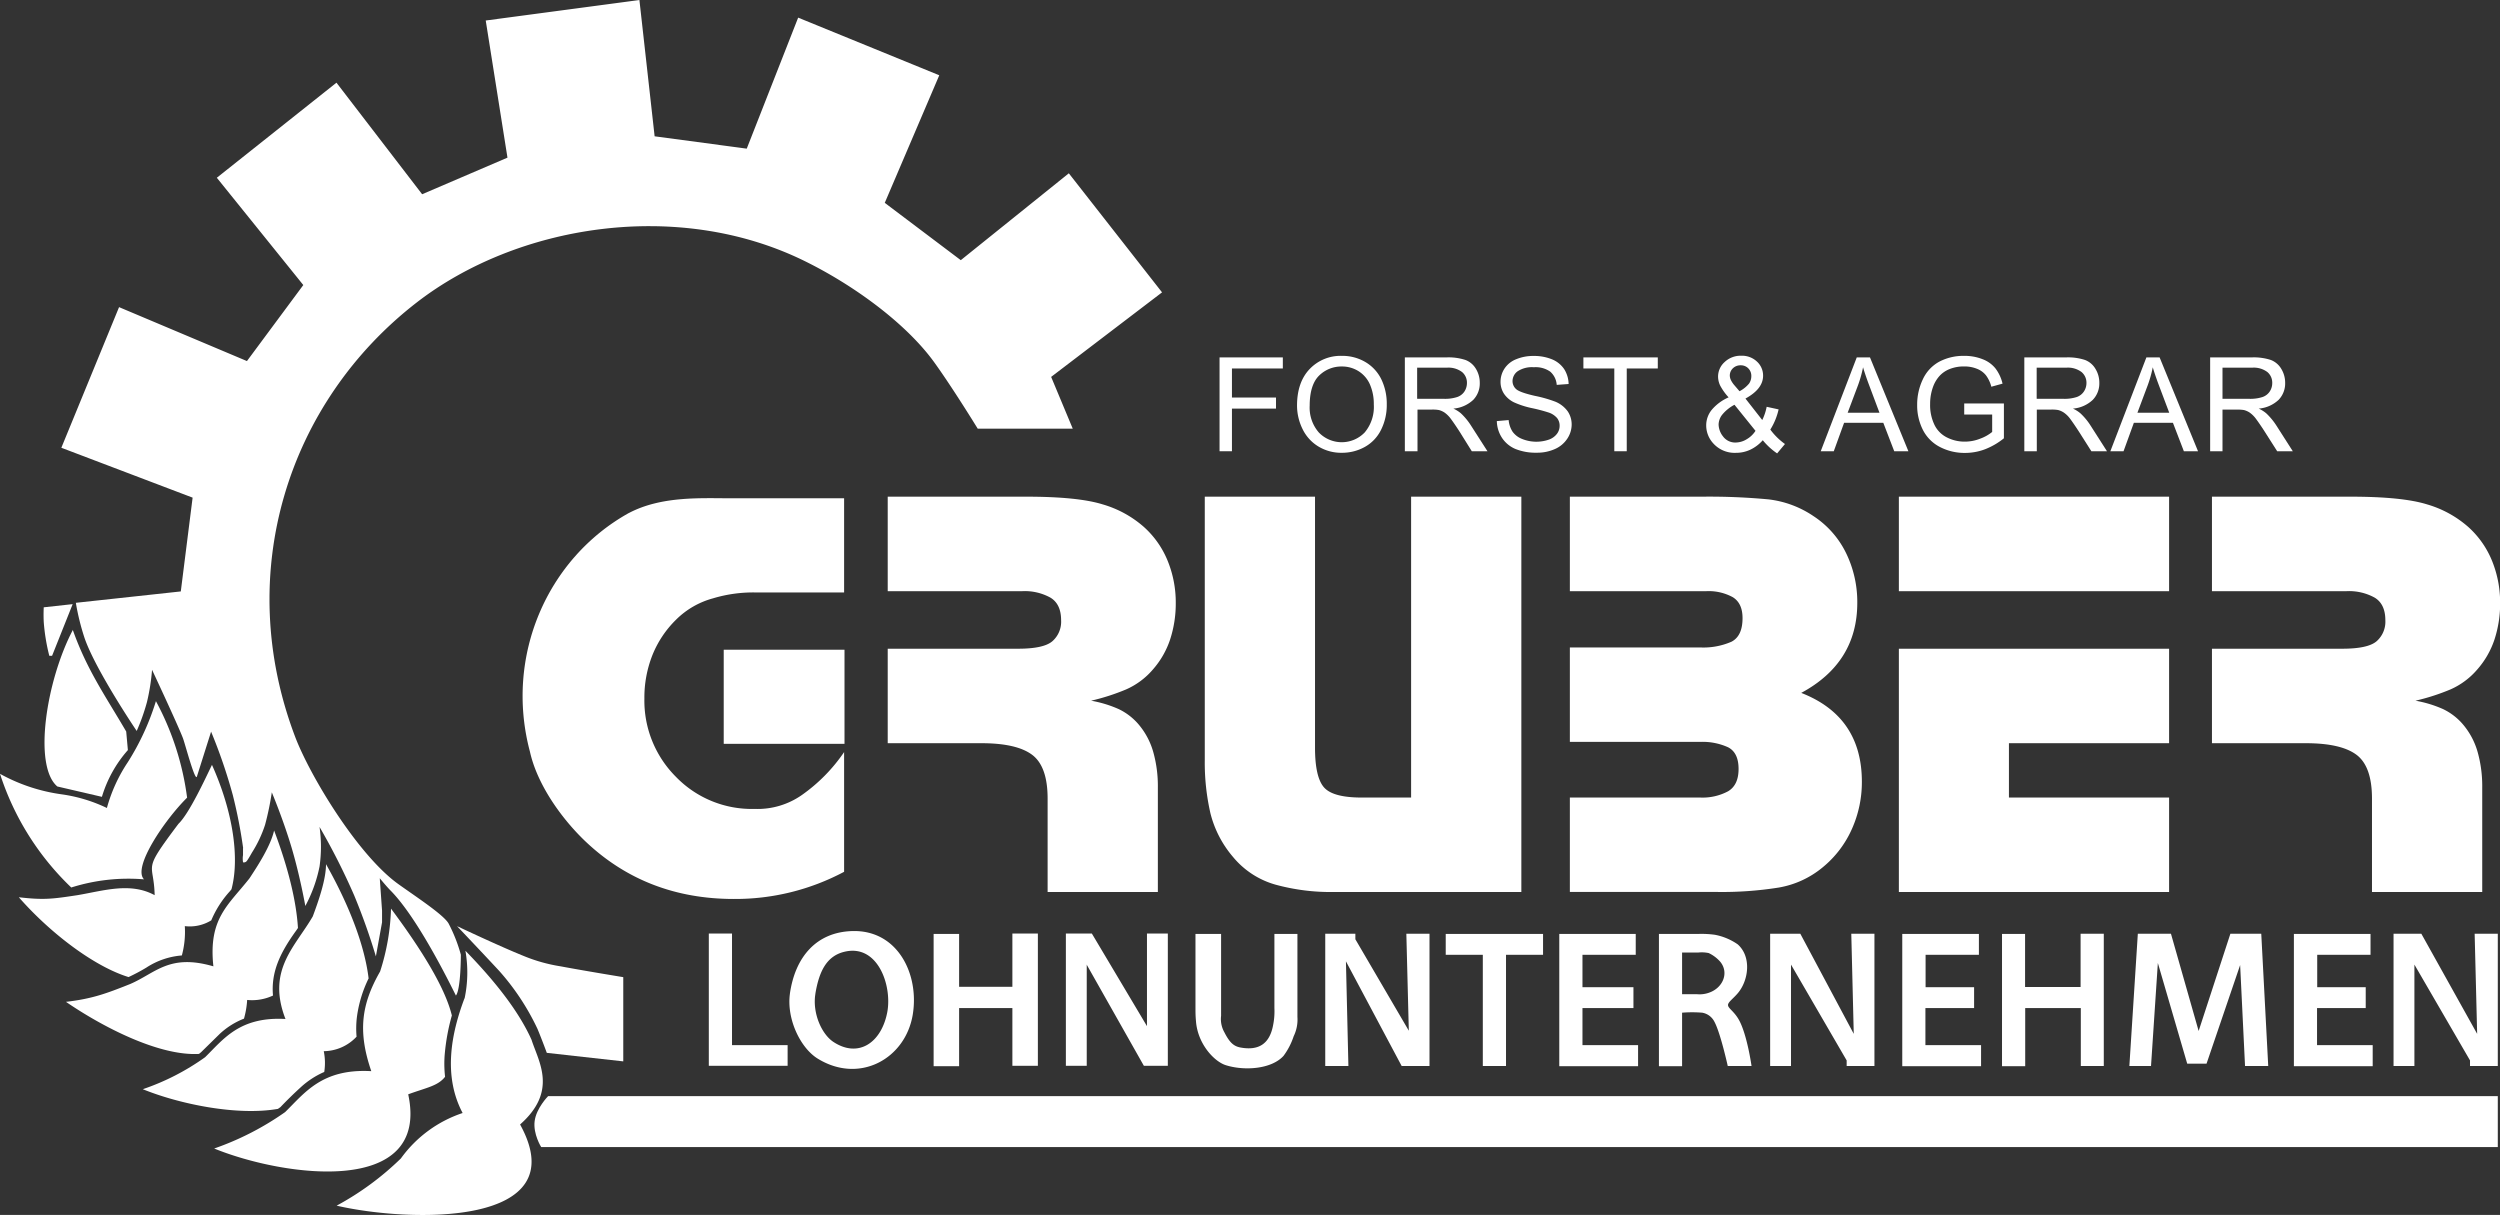 <?xml version="1.0" encoding="utf-8"?><svg id="Ebene_1" data-name="Ebene 1" xmlns="http://www.w3.org/2000/svg" viewBox="0 0 566.93 275.52"><rect x="0" y="0" width="566.93" height="275.52" fill="#333333" stroke="none"/><defs><style>.cls-1{fill:#fff;fill-rule:evenodd;}.cls-2{fill:none;stroke:#575759;stroke-width:0;}</style></defs><title>Logo_Lohnunternehmen-Gruber-White</title><path class="cls-1" d="M122.73,260.13h443.7V248.57H124.3s-2.69,2.73-3.06,5.68,1.49,5.88,1.49,5.88Z"/><path class="cls-1" d="M124,238.76l17.34,1.93v-19.1s-9.07-1.48-14.19-2.45a36.9,36.9,0,0,1-8.41-2.36c-5.38-2.16-15.1-6.76-15.1-6.76s5.82,6.11,9.58,10.17a54.73,54.73,0,0,1,8.67,13.14c1,2.4,2.11,5.43,2.11,5.43Z"/><path class="cls-1" d="M9.92,137.69s-.09,1.65,0,3.36a44.24,44.24,0,0,0,1.26,7.67h.63L16.48,137l-6.56.72Z"/><path class="cls-2" d="M9.92,137.69s-.09,1.65,0,3.36a44.24,44.24,0,0,0,1.26,7.67h.63L16.48,137l-6.56.72Z"/><path class="cls-1" d="M55.11,192.34v1.58a4.75,4.75,0,0,0,0,1.57c.09.18.38.06.56,0s.4-.24,1.44-2.1a27.7,27.7,0,0,0,3-6.34,66.35,66.35,0,0,0,1.53-7.37s2.61,6.2,4.51,12.62,3.09,13.15,3.09,13.15a32.42,32.42,0,0,0,3.22-8.93,31.56,31.56,0,0,0,0-9,151.12,151.12,0,0,1,7.88,15.58,144.69,144.69,0,0,1,4.9,13.78l1.4-7.73v-2.63l-.52-7.36s1.54,1.87,2.36,2.7c4.58,4.57,10.19,14.36,14.91,23.91,1.13-1.45,1.12-9.26,1.12-9.26a35.39,35.39,0,0,0-2.78-7.08c-1.14-2-7.42-6.09-11.41-8.95-9.25-6.65-20.06-24.62-23.38-33.37-14.16-37.28-1.56-76,27.59-98.54,22.66-17.52,58.93-23.55,87.76-9.46,11.15,5.45,23,14.07,29.43,22.86,4.23,5.83,10,15.24,10,15.24h21.55l-4.9-11.74L263.52,66.3l-21.14-27L217.88,59,200.64,46,213,17.07,181,4,169.34,33.71l-20.89-2.8L145,0,110.15,4.65l4.93,31.1-19.35,8.3L76.3,18.75,49.17,40.31,68.78,64.64,56,81.88,27,69.65,13.91,101.54l29.77,11.31L41,134.12,17.2,136.7a54.14,54.14,0,0,0,1.92,7.82C21.54,151.77,31,165.76,31,165.76a45.74,45.74,0,0,0,2.32-6.53,46.59,46.59,0,0,0,1.16-7.34s5.77,12.3,7,15.49c.48,1.26,2.67,9.61,3.15,8.79l3.24-10.25a119.81,119.81,0,0,1,4.91,14.33,111.46,111.46,0,0,1,2.36,12.09Z"/><path class="cls-1" d="M560.13,241.74h6.3v-30h-5.25l.57,22.71-12.66-22.71h-6.3v30h4.73v-23l12.61,21.73v1.26ZM536.48,228.6v-4.73h-11v-7.35h12.09v-4.73H520.19v30h17.87V237H525.44V228.6ZM496,241.21h4.38L508,218.85l1.11,22.89h5.26l-1.58-30h-7l-7.2,22.06-6.28-22.06H484.8l-1.92,30h4.91l1.55-23.36L496,241.21Zm-24.18.53h5.26v-30h-5.26v12.08H459.23V211.79H454v30h5.26V228.6h12.61v13.14ZM447.67,228.6v-4.73h-11v-7.35h12.09v-4.73H431.38v30h17.87V237H436.63V228.6Zm-28.9,13.14h6.3v-30h-5.25l.56,22.71-12.12-22.71h-6.84v30h4.73v-23l12.62,21.73v1.26Zm-27,0h5.43s-1-7.18-2.89-10.51c-1.13-2-2.55-2.62-2.44-3.41.1-.64,1.2-1.4,2.19-2.56,2.5-2.92,3.18-8.3,0-11.11a13.45,13.45,0,0,0-5.18-2.17,22.17,22.17,0,0,0-3.74-.19H376.2v30h5.25V229.65a28.31,28.31,0,0,1,4.57,0,3.83,3.83,0,0,1,2.79,2.11c1.36,2.55,3,10,3,10ZM370.42,228.6v-4.73H358.86v-7.35h12.08v-4.73H353.6v30h17.87V237H358.86V228.6Zm-20.5-12.08v-4.73H327.85v4.73h8.41v25.22h5.26V216.52Zm-32.05,25.22h6.3v-30h-5.25l.56,22-12.12-20.74v-1.26h-6.83v30h5.25L305.22,218l12.65,23.76Zm-23.65-11.19V211.79H289v16.83a15.77,15.77,0,0,1-.29,3.83c-.79,4.3-3.31,5.86-7.43,5.09-1.52-.29-2.45-1.13-3.63-3.45a6.07,6.07,0,0,1-.74-3.72V211.79H271.1v16c0,2,0,2.42.11,3.75.37,5.15,4.08,9.13,6.72,10,4.23,1.35,10.4.93,13.14-2.1a15.61,15.61,0,0,0,2.3-4.45,8.63,8.63,0,0,0,.85-4.38ZM246.4,218.7l13,23h5.43v-30h-4.73v21l-12.5-21h-5.89v30h4.73v-23Zm-16.82,23h5.78v-30h-5.78v12.08H217.5V211.79h-5.78v30h5.78V228.6h12.08v13.14Zm-63.58-30h-5.26v30h17.87V237H166V211.79Zm13.13,13.66c-.78,5.69,2.36,12.28,6.31,14.71,9.44,5.82,19.9.06,21.55-10,1.5-9.16-3.42-19.2-13.67-18.93-8.2.21-13,5.89-14.19,14.19Zm5.78,0c-.73,4.43,1.47,9.29,4.21,11,5.67,3.62,10.79,0,12.09-6.83,1.14-6.09-2.2-15.61-9.82-13.67-4,1-5.66,4.54-6.48,9.46ZM385.2,216h-3.75v9.46h3.4a6.31,6.31,0,0,0,2.67-.33c3.19-1.08,4.62-4.51,2.61-7a8,8,0,0,0-2.64-2,7.5,7.5,0,0,0-2.29-.13Z"/><path class="cls-1" d="M142.65,116.31c-18.59,10.31-28.25,32.54-22.47,54.17,1.63,7.38,7.12,15.14,12.64,20.38q13.74,13,33.6,13a52.48,52.48,0,0,0,25-6.16V170.55a38,38,0,0,1-9.57,9.73,17.53,17.53,0,0,1-10.73,3.16,23.94,23.94,0,0,1-17.86-7.3,24.42,24.42,0,0,1-7.13-17.72,26.16,26.16,0,0,1,1.84-9.91,23.5,23.5,0,0,1,5.36-8,18.88,18.88,0,0,1,8.35-4.82,31.6,31.6,0,0,1,9.5-1.34h20.24V113H166.06c-7,0-15.95-.58-23.41,3.32Z"/><path class="cls-1" d="M201.31,112.63h31.36q11.78,0,17.39,1.75a24.41,24.41,0,0,1,9.31,5.09,20.86,20.86,0,0,1,5.48,7.85,25,25,0,0,1,1.78,9.32,26.35,26.35,0,0,1-1.28,8.38,19.69,19.69,0,0,1-3.93,6.83,17,17,0,0,1-6.07,4.5,49.23,49.23,0,0,1-7.92,2.55,26.6,26.6,0,0,1,6.21,1.88,13.59,13.59,0,0,1,4.79,3.77,16.69,16.69,0,0,1,3.14,6.14,28.59,28.59,0,0,1,1,7.88v23.71h-25V181.09q0-7.29-3.51-9.92t-11.49-2.63H201.31V147.11h29.58q5.76,0,7.74-1.68a5.89,5.89,0,0,0,2-4.78c0-2.42-.8-4.13-2.4-5.11a12,12,0,0,0-6.37-1.48H201.31V112.63Z"/><path class="cls-1" d="M345,112.63v89.65H302.45a47.24,47.24,0,0,1-13.25-1.68,19.24,19.24,0,0,1-9.57-6.25,24.31,24.31,0,0,1-5.13-9.88,51.72,51.72,0,0,1-1.29-12.16V112.63h25v56.93c0,4.39.66,7.38,2,8.95s4.18,2.35,8.58,2.35H320V112.63Z"/><path class="cls-1" d="M356,112.63h30a144.66,144.66,0,0,1,15,.61,22.87,22.87,0,0,1,10.29,3.83,21,21,0,0,1,7.37,8.4,25.3,25.3,0,0,1,2.52,11.23q0,13.58-12.71,20.43,13.75,5.37,13.75,20.16A26,26,0,0,1,420,187.9a23.57,23.57,0,0,1-6.61,8.74,21.2,21.2,0,0,1-10,4.63,81.52,81.52,0,0,1-14.1,1H356V180.86h29.55a12.26,12.26,0,0,0,6.33-1.42q2.39-1.42,2.38-5.09t-2.38-4.89a14,14,0,0,0-6.33-1.22H356V146.82h29.5a15.92,15.92,0,0,0,7.14-1.29q2.52-1.29,2.52-5.36c0-2.27-.75-3.85-2.24-4.76a11.41,11.41,0,0,0-5.92-1.35H356V112.63Z"/><path class="cls-1" d="M491.89,147.11v21.43H455.57v12.32h36.32v21.42H430.61V147.11Zm0-34.48v21.43H430.61V112.63Z"/><path class="cls-1" d="M501.61,112.63H533q11.78,0,17.39,1.75a24.49,24.49,0,0,1,9.31,5.09,20.86,20.86,0,0,1,5.48,7.85,25.19,25.19,0,0,1,1.78,9.32,26.35,26.35,0,0,1-1.28,8.38,19.69,19.69,0,0,1-3.93,6.83,17,17,0,0,1-6.07,4.5,49.23,49.23,0,0,1-7.92,2.55,26.6,26.6,0,0,1,6.21,1.88,13.59,13.59,0,0,1,4.79,3.77,16.69,16.69,0,0,1,3.14,6.14,28.59,28.59,0,0,1,1,7.88v23.71h-25V181.09q0-7.29-3.51-9.92t-11.49-2.63H501.61V147.11h29.58q5.76,0,7.74-1.68a5.89,5.89,0,0,0,2-4.78c0-2.42-.8-4.13-2.4-5.11a12,12,0,0,0-6.37-1.48H501.61V112.63Z"/><polygon class="cls-1" points="191.51 147.34 164.12 147.34 164.12 168.68 191.51 168.68 191.51 147.34 191.51 147.34"/><path class="cls-1" d="M63,251.48l.6-.42q2.22-2.33,4.59-4.49a19.3,19.3,0,0,1,5.13-3.39l.21-.08a13.3,13.3,0,0,0-.11-4.72,10.33,10.33,0,0,0,7.44-3.29,21.54,21.54,0,0,1,.08-4.47,28.18,28.18,0,0,1,2.65-8.74c-.85-7.07-4.07-16-9.66-25.91,0,3.56-1.76,8.5-3,11.84-4,6.92-10.5,12.17-6.19,23.27-10.42-.59-14.08,4.61-18.22,8.66A54.19,54.19,0,0,1,32.38,247c8.36,3.4,21.45,6.08,30.66,4.46Z"/><path class="cls-1" d="M100.93,244.18a26.07,26.07,0,0,1-.06-5.3,47.23,47.23,0,0,1,1.6-8.6c-1.09-4.42-4.34-11.54-13.8-24.23A50.74,50.74,0,0,1,86.2,220.3c-4.25,7.42-5.1,13.58-2,22.61-11.18-.63-15.1,4.94-19.54,9.28a65,65,0,0,1-16.09,8.26c15.88,6.47,49,11,44-12.29,4.16-1.53,6.75-1.88,8.38-4Z"/><path class="cls-1" d="M45.12,239l.47-.38,4.26-4.18A17.23,17.23,0,0,1,55.33,231a20.21,20.21,0,0,0,.72-4.24,11.17,11.17,0,0,0,5.86-1c-.47-5.27,1.56-9.56,5.06-14.46.21-.28.4-.57.6-.86-.37-6.05-2.17-13.55-5.41-22.11-.78,3.48-3.63,7.89-5.59,10.86-4.81,6.12-9.35,9.06-8.18,19.95-10-2.92-13.08,1.51-18.85,4-5.52,2.2-8.67,3.36-14.58,4.05C23,232.7,35.88,239.5,45.12,239Z"/><path class="cls-1" d="M29.18,221.56a43,43,0,0,0,4-2.13,17.17,17.17,0,0,1,8.06-2.76,20.56,20.56,0,0,0,.67-6.65,9.32,9.32,0,0,0,6-1.31,23.22,23.22,0,0,1,4.22-6.6l.36-.44c1.86-6.95.43-17.42-4.42-28.22-1.5,3.08-5.13,11-7.61,13.38C32,198.1,34.9,195.15,35.07,203,29.54,200,23.5,202,17.56,203c-5.65.86-7.62,1.13-13.29.47,7,8,17,15.69,24.91,18.11Z"/><path class="cls-1" d="M16.5,142.82c3.2,9.09,7.5,15.15,12.12,23.07L29,170.1a28.2,28.2,0,0,0-5.89,10.6L13,178.35c-5.55-4.72-2.47-24.15,3.54-35.53Z"/><path class="cls-1" d="M29,172.82A57.24,57.24,0,0,0,35.36,159a63.2,63.2,0,0,1,7.07,21.89c-5,4.93-12.46,15.83-9.77,18.52a43,43,0,0,0-16.5,1.85A62,62,0,0,1,0,175.48a40.1,40.1,0,0,0,14.05,4.66,34.85,34.85,0,0,1,10.19,3.09A35.65,35.65,0,0,1,29,172.82Z"/><path class="cls-1" d="M105.36,226.4a28.43,28.43,0,0,0,.18-10.8c7.6,7.8,12.4,14.4,15,20.2,1.6,5,6,11.6-2.6,19.2,12.8,23.21-24.89,22.27-41.6,18.41A65.19,65.19,0,0,0,90.91,262.7a28.26,28.26,0,0,1,14-10.3c-4.46-8.43-2.6-18,.42-26Z"/><polygon class="cls-1" points="276.56 102.33 276.56 81.05 290.91 81.05 290.91 83.56 279.37 83.56 279.37 90.15 289.36 90.15 289.36 92.66 279.37 92.66 279.37 102.33 276.56 102.33 276.56 102.33"/><path class="cls-1" d="M294.13,92q0-5.3,2.85-8.3a9.68,9.68,0,0,1,7.34-3,10.22,10.22,0,0,1,5.31,1.4A9.21,9.21,0,0,1,313.24,86a12.71,12.71,0,0,1,1.24,5.71,12.53,12.53,0,0,1-1.31,5.79,8.94,8.94,0,0,1-3.7,3.87,10.61,10.61,0,0,1-5.16,1.31,10,10,0,0,1-5.37-1.45,9.41,9.41,0,0,1-3.59-4A12.08,12.08,0,0,1,294.13,92ZM297,92a8.58,8.58,0,0,0,2.06,6.06,7.22,7.22,0,0,0,10.42,0,9,9,0,0,0,2.06-6.34,11,11,0,0,0-.88-4.54,6.75,6.75,0,0,0-2.57-3,7,7,0,0,0-3.79-1.07,7.2,7.2,0,0,0-5.15,2.05C297.75,86.52,297,88.81,297,92Z"/><path class="cls-1" d="M318.58,102.33V81.05H328a12.27,12.27,0,0,1,4.32.58,4.69,4.69,0,0,1,2.37,2,6.05,6.05,0,0,1,.88,3.21,5.35,5.35,0,0,1-1.46,3.82,7.46,7.46,0,0,1-4.53,2,7.29,7.29,0,0,1,1.7,1.06,14.43,14.43,0,0,1,2.33,2.83l3.71,5.79h-3.55L331,97.9c-.82-1.28-1.5-2.25-2-2.93a6.27,6.27,0,0,0-1.43-1.42,4.32,4.32,0,0,0-1.29-.57,8.25,8.25,0,0,0-1.56-.1h-3.27v9.45Zm2.81-11.89h6.05a8.94,8.94,0,0,0,3-.4,3.2,3.2,0,0,0,1.66-1.27,3.52,3.52,0,0,0,.56-1.91,3.15,3.15,0,0,0-1.09-2.48,5.12,5.12,0,0,0-3.46-1h-6.74v7Z"/><path class="cls-1" d="M339.46,95.49l2.66-.23a5.76,5.76,0,0,0,.88,2.62,4.78,4.78,0,0,0,2.14,1.65,8.66,8.66,0,0,0,6.11.16,3.92,3.92,0,0,0,1.83-1.32,3,3,0,0,0,.6-1.82,2.75,2.75,0,0,0-.58-1.75,4.31,4.31,0,0,0-1.91-1.25,37.72,37.72,0,0,0-3.79-1,19.4,19.4,0,0,1-4.11-1.33,5.78,5.78,0,0,1-2.27-2,4.92,4.92,0,0,1-.74-2.65,5.42,5.42,0,0,1,.91-3,5.65,5.65,0,0,1,2.67-2.12,10,10,0,0,1,3.9-.73,10.68,10.68,0,0,1,4.18.76,6.1,6.1,0,0,1,2.78,2.24,6.56,6.56,0,0,1,1,3.36l-2.7.2a4.38,4.38,0,0,0-1.47-3,5.78,5.78,0,0,0-3.71-1,5.91,5.91,0,0,0-3.72.94A2.79,2.79,0,0,0,343,86.36a2.42,2.42,0,0,0,.83,1.89c.54.49,1.95,1,4.24,1.52a29.13,29.13,0,0,1,4.71,1.35,6.54,6.54,0,0,1,2.74,2.17,5.32,5.32,0,0,1,.89,3,5.85,5.85,0,0,1-1,3.2,6.44,6.44,0,0,1-2.8,2.34,9.81,9.81,0,0,1-4.1.83,12.28,12.28,0,0,1-4.84-.84,6.81,6.81,0,0,1-3.06-2.53,7.2,7.2,0,0,1-1.17-3.83Z"/><polygon class="cls-1" points="366.08 102.33 366.08 83.56 359.07 83.56 359.07 81.05 375.94 81.05 375.94 83.56 368.9 83.56 368.9 102.33 366.08 102.33 366.08 102.33"/><path class="cls-1" d="M399.76,99.82a8.84,8.84,0,0,1-2.82,2.15,7.58,7.58,0,0,1-3.29.72,6.51,6.51,0,0,1-5.18-2.2,6,6,0,0,1-1.55-4,5.56,5.56,0,0,1,1.27-3.57A10.5,10.5,0,0,1,392,90.11a12.6,12.6,0,0,1-1.92-2.69,4.8,4.8,0,0,1-.47-2,4.42,4.42,0,0,1,1.5-3.33,5.27,5.27,0,0,1,3.78-1.42A4.92,4.92,0,0,1,398.43,82a4.29,4.29,0,0,1,1.39,3.2q0,3-4,5.18l3.81,4.87a11.9,11.9,0,0,0,1-3l2.71.59a14.83,14.83,0,0,1-1.88,4.58,14.9,14.9,0,0,0,3.32,3.27L403,102.82a15.42,15.42,0,0,1-3.26-3Zm-5.31-11.09a7,7,0,0,0,2.2-1.76,3,3,0,0,0,.5-1.66,2.4,2.4,0,0,0-.69-1.78,2.34,2.34,0,0,0-1.72-.69,2.46,2.46,0,0,0-1.77.68,2.27,2.27,0,0,0-.7,1.67,2.63,2.63,0,0,0,.25,1,5.62,5.62,0,0,0,.77,1.15l1.16,1.35Zm3.67,9-4.79-5.94a9,9,0,0,0-2.86,2.35,3.79,3.79,0,0,0-.74,2.14,4.53,4.53,0,0,0,1,2.68,3.42,3.42,0,0,0,2.92,1.39,4.82,4.82,0,0,0,2.43-.73,5.89,5.89,0,0,0,2-1.89Z"/><path class="cls-1" d="M412.89,102.33l8.17-21.28h3l8.71,21.28h-3.21l-2.48-6.45h-8.89l-2.34,6.45ZM419,93.59h7.21L424,87.7c-.68-1.79-1.18-3.26-1.51-4.41a27.33,27.33,0,0,1-1.14,4.06L419,93.59Z"/><path class="cls-1" d="M445.43,94V91.49l9,0v7.9a16,16,0,0,1-4.28,2.49,12.83,12.83,0,0,1-4.53.83,12.12,12.12,0,0,1-5.69-1.34,8.9,8.9,0,0,1-3.87-3.88,12.27,12.27,0,0,1-1.3-5.68,13.27,13.27,0,0,1,1.29-5.8,8.69,8.69,0,0,1,3.74-4,11.75,11.75,0,0,1,5.62-1.31,11.06,11.06,0,0,1,4.17.75,6.9,6.9,0,0,1,2.92,2.08A9.06,9.06,0,0,1,454.12,87l-2.54.7a7.57,7.57,0,0,0-1.19-2.55,4.83,4.83,0,0,0-2-1.49,7.47,7.47,0,0,0-2.93-.56,8.67,8.67,0,0,0-3.34.59,6.28,6.28,0,0,0-2.27,1.54,7.47,7.47,0,0,0-1.34,2.11,11.13,11.13,0,0,0-.81,4.28,10.32,10.32,0,0,0,1,4.76,6.22,6.22,0,0,0,2.85,2.84,8.81,8.81,0,0,0,4,.93,9.42,9.42,0,0,0,3.57-.7,9.22,9.22,0,0,0,2.65-1.5V94Z"/><path class="cls-1" d="M459.06,102.33V81.05h9.44a12.35,12.35,0,0,1,4.32.58,4.67,4.67,0,0,1,2.36,2,6,6,0,0,1,.89,3.21,5.36,5.36,0,0,1-1.47,3.82,7.4,7.4,0,0,1-4.52,2,7.19,7.19,0,0,1,1.69,1.06,14.11,14.11,0,0,1,2.34,2.83l3.7,5.79h-3.54l-2.81-4.43c-.83-1.28-1.5-2.25-2-2.93A6.07,6.07,0,0,0,468,93.55a4.27,4.27,0,0,0-1.28-.57,8.3,8.3,0,0,0-1.57-.1h-3.26v9.45Zm2.82-11.89h6.05a9,9,0,0,0,3-.4,3.22,3.22,0,0,0,1.65-1.27,3.45,3.45,0,0,0,.57-1.91,3.15,3.15,0,0,0-1.1-2.48,5.11,5.11,0,0,0-3.46-1h-6.73v7Z"/><path class="cls-1" d="M478.57,102.33l8.17-21.28h3l8.71,21.28h-3.21l-2.48-6.45H483.9l-2.34,6.45Zm6.14-8.74h7.21L489.7,87.7c-.68-1.79-1.18-3.26-1.51-4.41a27.33,27.33,0,0,1-1.14,4.06l-2.34,6.24Z"/><path class="cls-1" d="M501.2,102.33V81.05h9.43a12.37,12.37,0,0,1,4.33.58,4.71,4.71,0,0,1,2.36,2,6.06,6.06,0,0,1,.89,3.21,5.36,5.36,0,0,1-1.47,3.82,7.46,7.46,0,0,1-4.53,2,7.29,7.29,0,0,1,1.7,1.06,14.82,14.82,0,0,1,2.34,2.83l3.7,5.79h-3.54l-2.82-4.43c-.82-1.28-1.5-2.25-2-2.93a6.27,6.27,0,0,0-1.43-1.42,4.38,4.38,0,0,0-1.28-.57,8.3,8.3,0,0,0-1.57-.1H504v9.45ZM504,90.44h6.06a8.92,8.92,0,0,0,3-.4,3.2,3.2,0,0,0,1.66-1.27,3.44,3.44,0,0,0,.56-1.91,3.15,3.15,0,0,0-1.09-2.48,5.12,5.12,0,0,0-3.46-1H504v7Z"/></svg>